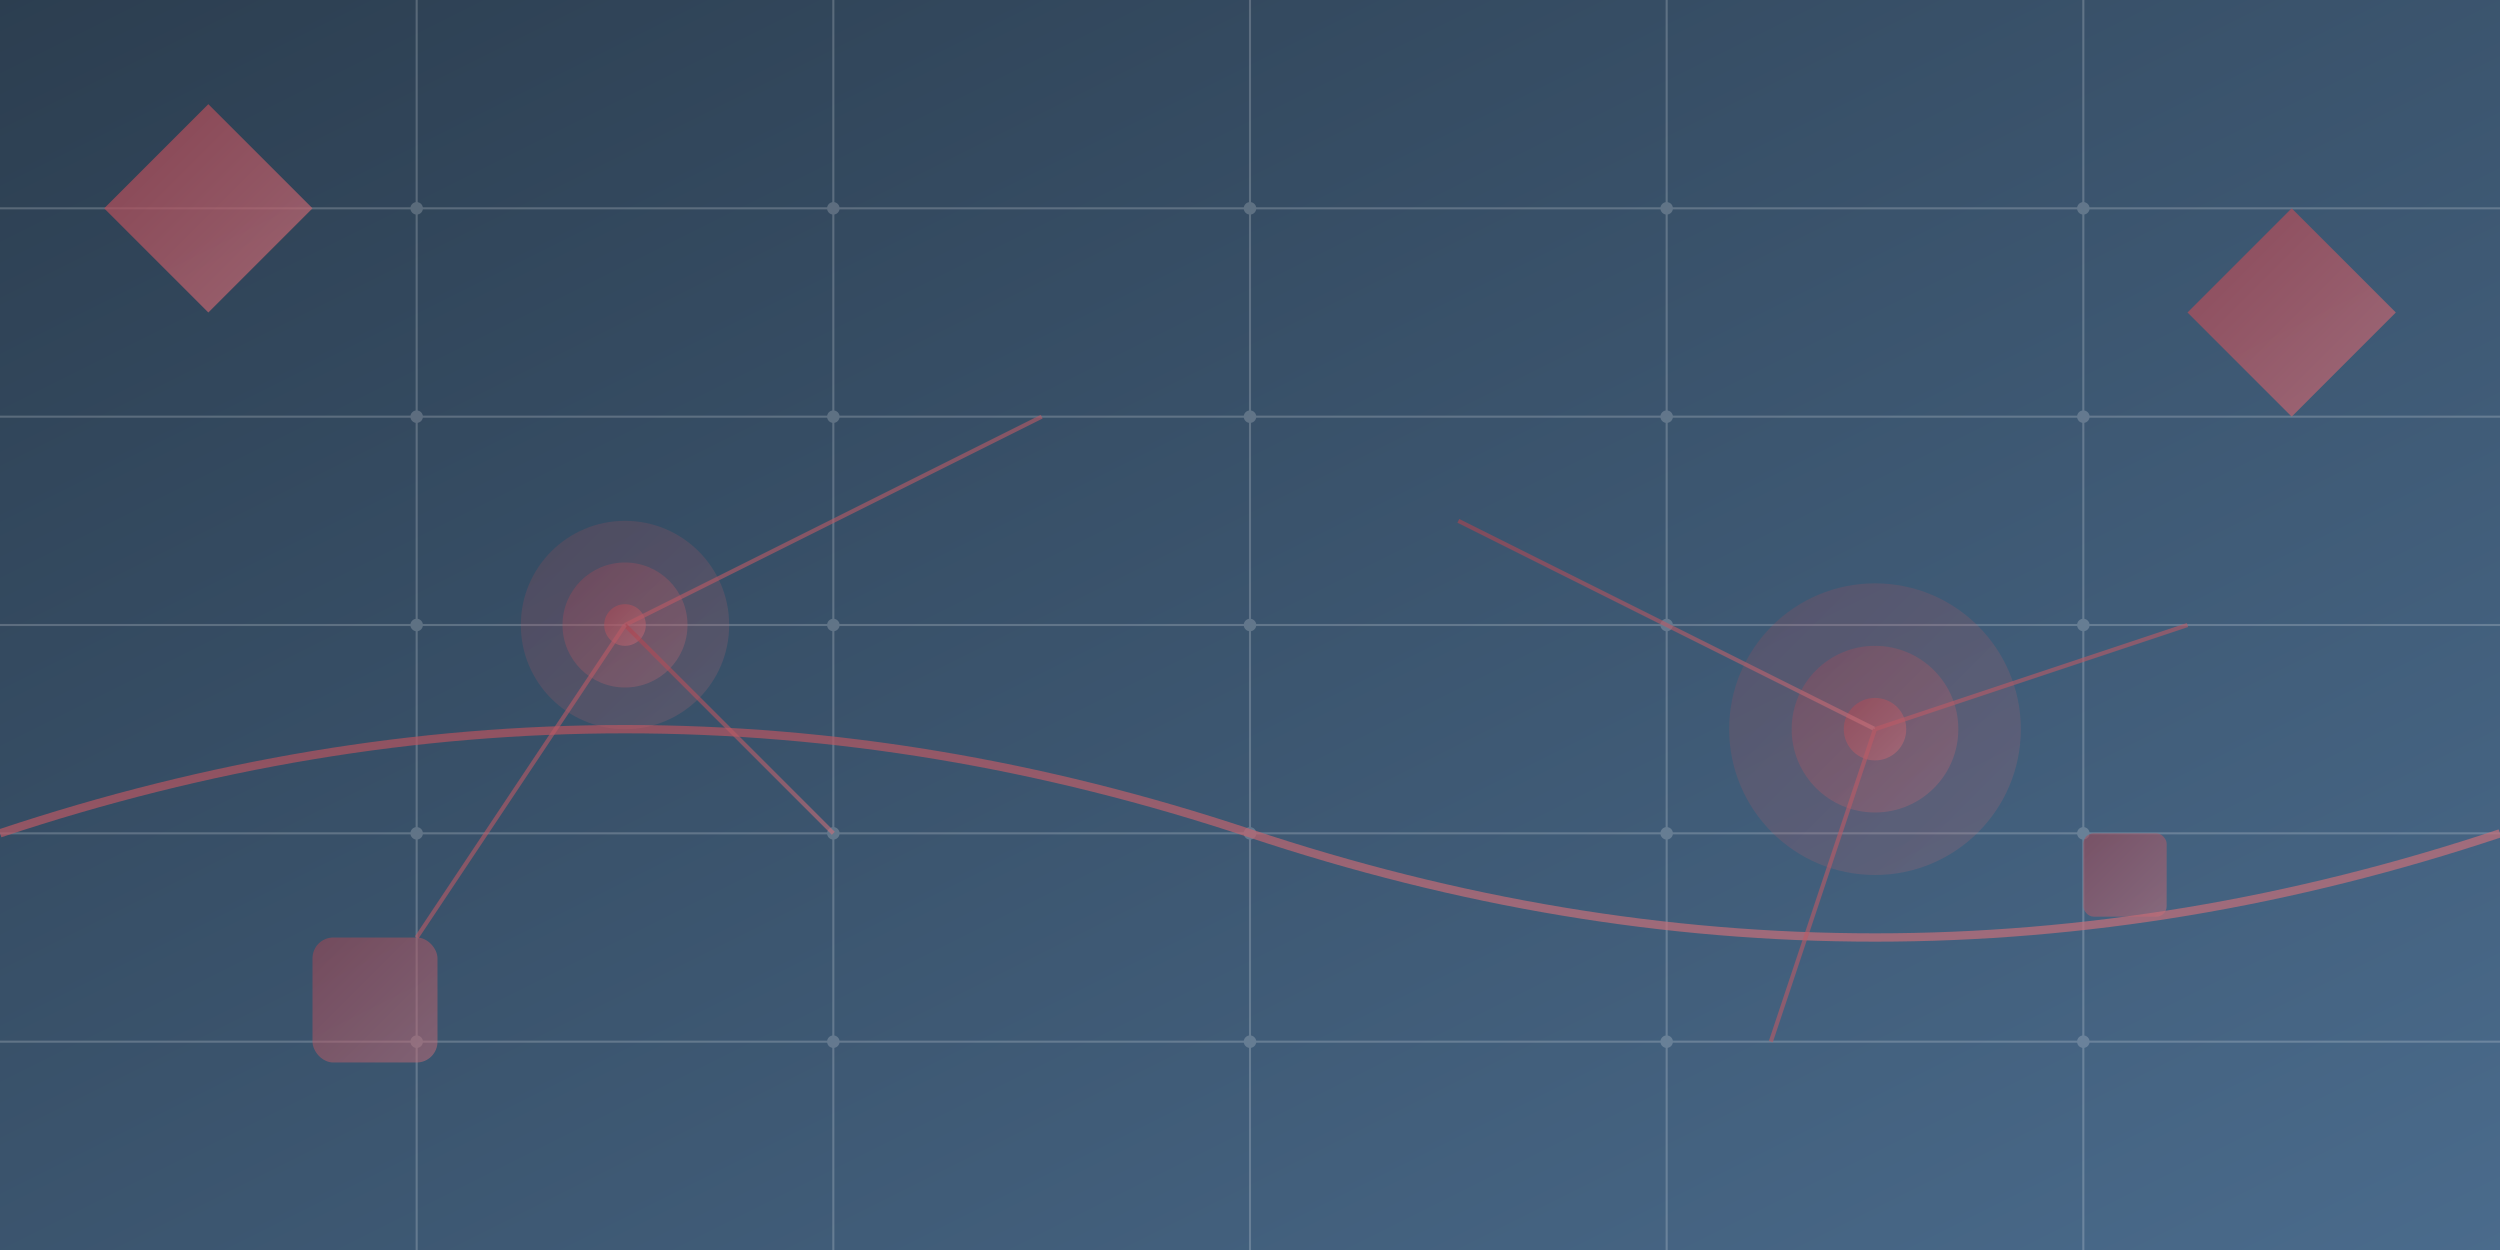 <svg width="1200" height="600" viewBox="0 0 1200 600" xmlns="http://www.w3.org/2000/svg">
  <rect x="0" y="0" width="1200" height="600" fill="#333333" stroke="none"/>
  <defs>
    <!-- Background gradient -->
    <linearGradient id="bgGradient" x1="0%" y1="0%" x2="100%" y2="100%">
      <stop offset="0%" stop-color="#2c3e50" />
      <stop offset="100%" stop-color="#4a6b8c" />
    </linearGradient>
    
    <!-- Accent gradient -->
    <linearGradient id="accentGradient" x1="0%" y1="0%" x2="100%" y2="100%">
      <stop offset="0%" stop-color="#ad4450" />
      <stop offset="100%" stop-color="#c7707a" />
    </linearGradient>
  </defs>

  <!-- Background -->
  <rect width="1200" height="600" fill="url(#bgGradient)" />
  
  <!-- Abstract digital network pattern -->
  <g opacity="0.2">
    <!-- Grid lines -->
    <g stroke="#ffffff" stroke-width="1">
      <line x1="0" y1="100" x2="1200" y2="100" />
      <line x1="0" y1="200" x2="1200" y2="200" />
      <line x1="0" y1="300" x2="1200" y2="300" />
      <line x1="0" y1="400" x2="1200" y2="400" />
      <line x1="0" y1="500" x2="1200" y2="500" />
      
      <line x1="200" y1="0" x2="200" y2="600" />
      <line x1="400" y1="0" x2="400" y2="600" />
      <line x1="600" y1="0" x2="600" y2="600" />
      <line x1="800" y1="0" x2="800" y2="600" />
      <line x1="1000" y1="0" x2="1000" y2="600" />
    </g>
    
    <!-- Connection nodes -->
    <g fill="#ffffff">
      <circle cx="200" cy="100" r="3" />
      <circle cx="400" cy="100" r="3" />
      <circle cx="600" cy="100" r="3" />
      <circle cx="800" cy="100" r="3" />
      <circle cx="1000" cy="100" r="3" />
      
      <circle cx="200" cy="200" r="3" />
      <circle cx="400" cy="200" r="3" />
      <circle cx="600" cy="200" r="3" />
      <circle cx="800" cy="200" r="3" />
      <circle cx="1000" cy="200" r="3" />
      
      <circle cx="200" cy="300" r="3" />
      <circle cx="400" cy="300" r="3" />
      <circle cx="600" cy="300" r="3" />
      <circle cx="800" cy="300" r="3" />
      <circle cx="1000" cy="300" r="3" />
      
      <circle cx="200" cy="400" r="3" />
      <circle cx="400" cy="400" r="3" />
      <circle cx="600" cy="400" r="3" />
      <circle cx="800" cy="400" r="3" />
      <circle cx="1000" cy="400" r="3" />
      
      <circle cx="200" cy="500" r="3" />
      <circle cx="400" cy="500" r="3" />
      <circle cx="600" cy="500" r="3" />
      <circle cx="800" cy="500" r="3" />
      <circle cx="1000" cy="500" r="3" />
    </g>
  </g>
  
  <!-- Abstract digital elements -->
  <g>
    <!-- Digital wave -->
    <path d="M0,400 Q300,300 600,400 T1200,400" fill="none" stroke="url(#accentGradient)" stroke-width="4" opacity="0.7" />
    
    <!-- Energy pulse circles -->
    <circle cx="300" cy="300" r="50" fill="url(#accentGradient)" opacity="0.2" />
    <circle cx="300" cy="300" r="30" fill="url(#accentGradient)" opacity="0.3" />
    <circle cx="300" cy="300" r="10" fill="url(#accentGradient)" opacity="0.5" />
    
    <circle cx="900" cy="350" r="70" fill="url(#accentGradient)" opacity="0.2" />
    <circle cx="900" cy="350" r="40" fill="url(#accentGradient)" opacity="0.3" />
    <circle cx="900" cy="350" r="15" fill="url(#accentGradient)" opacity="0.5" />
    
    <!-- Digital connection lines -->
    <g stroke="url(#accentGradient)" stroke-width="2" opacity="0.6">
      <line x1="300" y1="300" x2="500" y2="200" />
      <line x1="300" y1="300" x2="400" y2="400" />
      <line x1="300" y1="300" x2="200" y2="450" />
      
      <line x1="900" y1="350" x2="700" y2="250" />
      <line x1="900" y1="350" x2="850" y2="500" />
      <line x1="900" y1="350" x2="1050" y2="300" />
    </g>
  </g>
  
  <!-- Geometric accent shapes -->
  <g>
    <polygon points="50,100 100,50 150,100 100,150" fill="url(#accentGradient)" opacity="0.7" />
    <polygon points="1050,150 1100,100 1150,150 1100,200" fill="url(#accentGradient)" opacity="0.7" />
    
    <rect x="150" y="450" width="60" height="60" rx="10" ry="10" fill="url(#accentGradient)" opacity="0.5" />
    <rect x="1000" y="400" width="40" height="40" rx="5" ry="5" fill="url(#accentGradient)" opacity="0.5" />
  </g>
</svg>
